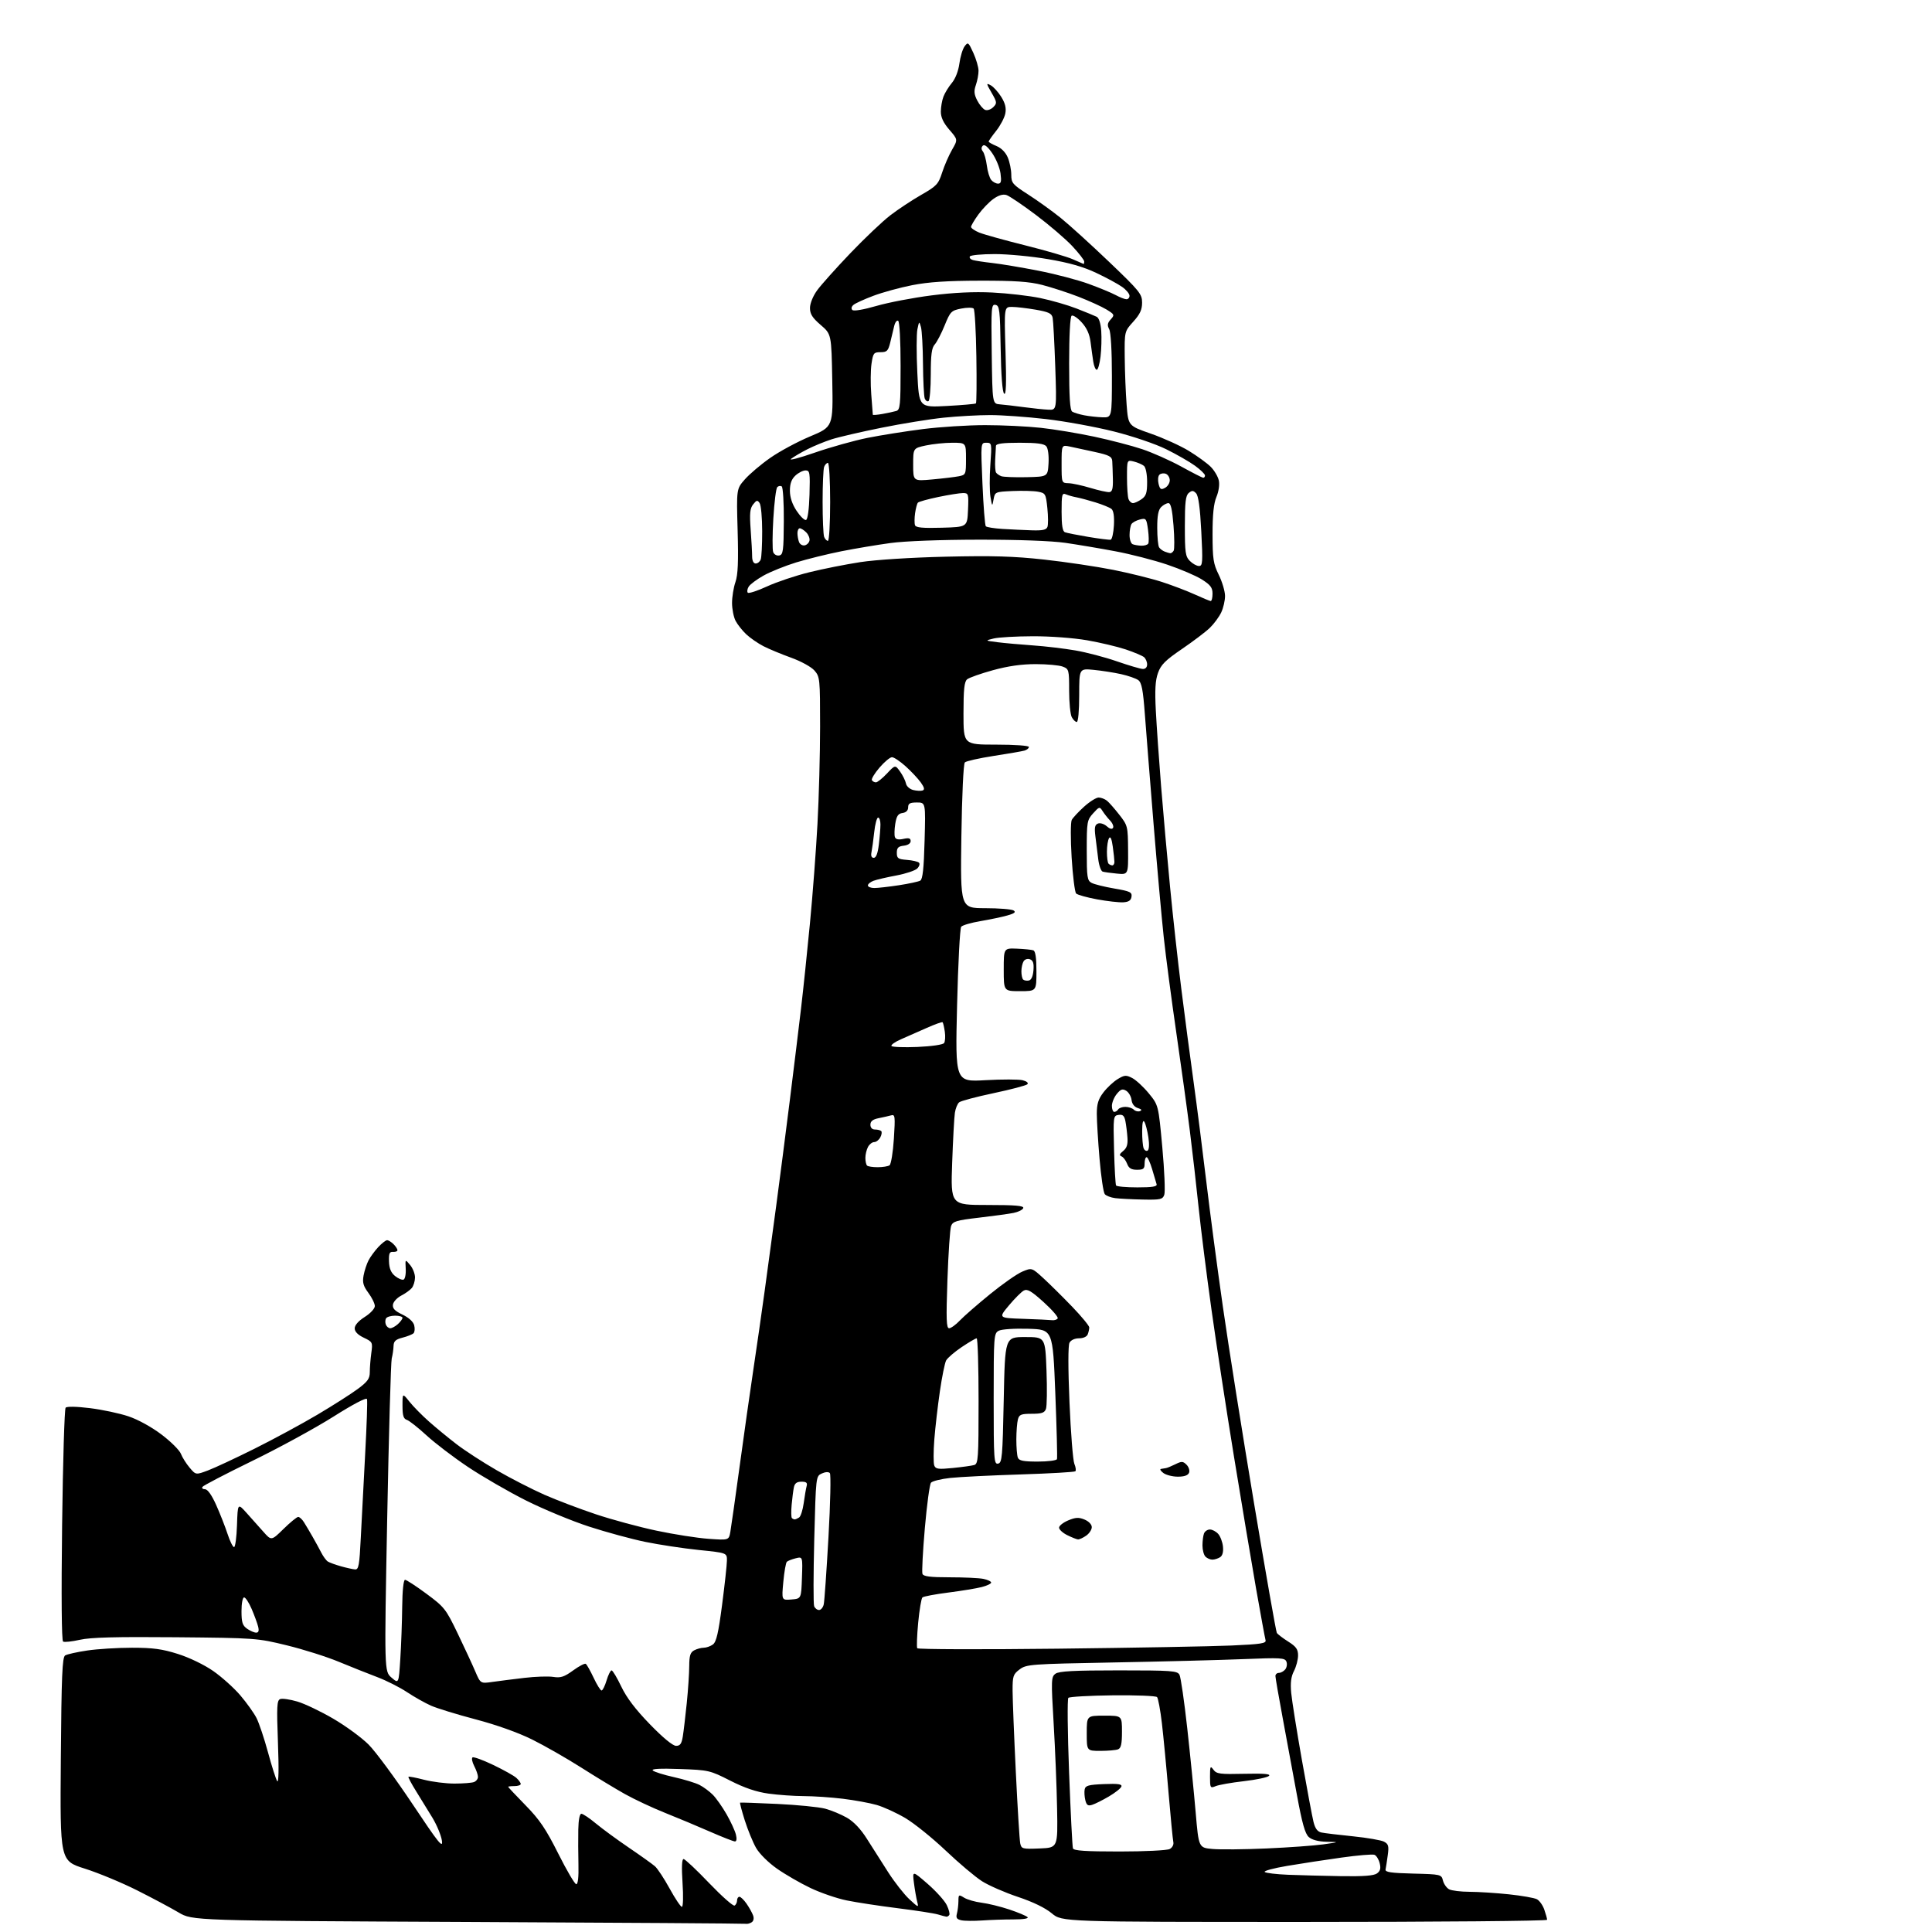 <?xml version="1.0" encoding="UTF-8" standalone="no"?>
<svg 
  version="1.1" 
  xmlns="http://www.w3.org/2000/svg" 
  xmlns:xlink="http://www.w3.org/1999/xlink" 
  xmlns:svg="http://www.w3.org/2000/svg"
  xmlns:rdf="http://www.w3.org/1999/02/22-rdf-syntax-ns#"
  xmlns:cc="http://creativecommons.org/ns#"
  xmlns:dc="http://purl.org/dc/elements/1.1/"
  viewBox="0 0 768 768"
  width="768"
  height="768"
>
<style>svg {background-color: white; }</style>"
<path stroke="none" fill="black" fill-rule="evenodd" d="M296.50,764.74C295.95,764.62 246.22,764.29 186.00,764.01C76.50,763.50 76.50,763.50 71.00,760.24C67.97,758.44 60.57,754.49 54.54,751.46C48.51,748.42 39.14,744.53 33.72,742.81C23.86,739.69 23.86,739.69 24.18,699.31C24.44,666.05 24.75,658.77 25.90,658.06C26.67,657.59 30.62,656.70 34.69,656.10C38.75,655.49 46.77,655.00 52.49,655.00C60.79,655.00 64.49,655.50 70.74,657.48C75.29,658.92 81.17,661.76 84.77,664.26C88.17,666.63 93.01,670.98 95.53,673.93C98.05,676.88 100.94,680.93 101.96,682.93C102.98,684.93 105.03,691.05 106.52,696.53C108.00,702.01 109.65,707.17 110.17,708.00C110.77,708.96 110.89,703.44 110.49,692.75C109.95,678.31 110.07,675.91 111.38,675.41C112.21,675.09 115.28,675.53 118.20,676.39C121.11,677.25 127.55,680.32 132.50,683.22C137.45,686.11 143.76,690.73 146.52,693.49C149.28,696.24 157.09,706.83 163.88,717.00C174.34,732.69 176.13,734.93 175.67,731.72C175.37,729.65 173.70,725.60 171.98,722.72C170.25,719.85 167.30,715.06 165.43,712.07C163.56,709.08 162.18,706.48 162.37,706.29C162.56,706.11 165.35,706.64 168.57,707.48C171.79,708.31 177.21,709.00 180.63,709.00C184.04,709.00 187.55,708.73 188.42,708.39C189.29,708.06 190.00,707.14 190.00,706.34C190.00,705.55 189.33,703.60 188.50,702.01C187.68,700.42 187.39,698.88 187.85,698.59C188.32,698.30 192.03,699.66 196.10,701.61C200.17,703.56 204.29,705.86 205.25,706.73C206.21,707.60 207.00,708.69 207.00,709.15C207.00,709.62 205.88,710.00 204.50,710.00C203.12,710.00 202.00,710.13 202.00,710.28C202.00,710.44 205.11,713.75 208.92,717.64C214.52,723.36 217.00,727.03 221.93,736.86C225.28,743.54 228.49,749.00 229.07,749.00C229.75,749.00 230.06,746.16 229.94,741.25C229.84,736.99 229.81,730.69 229.88,727.25C229.95,723.41 230.43,721.00 231.11,721.00C231.72,721.00 234.31,722.73 236.86,724.85C239.41,726.97 245.32,731.30 250.00,734.48C254.68,737.66 259.34,740.99 260.36,741.88C261.38,742.77 264.01,746.76 266.20,750.75C268.39,754.74 270.58,758.00 271.06,758.00C271.56,758.00 271.67,753.80 271.32,748.50C270.91,742.23 271.05,739.00 271.73,739.00C272.30,739.00 276.87,743.30 281.89,748.55C286.92,753.80 291.47,757.83 292.01,757.49C292.56,757.16 293.00,756.23 293.00,755.44C293.00,754.65 293.42,754.00 293.93,754.00C294.44,754.00 295.72,755.24 296.77,756.75C297.82,758.26 298.99,760.36 299.37,761.42C299.79,762.58 299.56,763.66 298.78,764.15C298.08,764.60 297.05,764.87 296.50,764.74zM390.40,763.42C387.15,763.65 383.44,763.62 382.15,763.34C380.32,762.94 379.94,762.37 380.39,760.67C380.71,759.48 380.98,757.25 380.99,755.73C381.00,753.10 381.12,753.03 383.25,754.36C384.49,755.13 387.62,756.03 390.21,756.36C392.80,756.68 397.75,757.90 401.21,759.05C404.67,760.21 407.93,761.57 408.45,762.08C409.03,762.64 406.86,763.00 402.85,763.00C399.24,763.00 393.64,763.19 390.40,763.42zM518.59,764.00C422.19,764.00 422.19,764.00 418.10,760.58C415.48,758.40 410.65,756.05 404.65,754.05C399.49,752.33 393.08,749.53 390.39,747.83C387.70,746.12 381.18,740.63 375.90,735.61C370.61,730.60 363.41,724.80 359.90,722.72C356.38,720.64 351.25,718.29 348.50,717.50C345.75,716.71 339.69,715.60 335.03,715.03C330.37,714.46 323.39,713.99 319.53,713.98C315.66,713.97 309.35,713.52 305.50,712.99C300.63,712.31 295.99,710.74 290.25,707.82C282.20,703.73 281.70,703.62 270.25,703.21C262.42,702.93 258.83,703.12 259.50,703.79C260.05,704.34 263.82,705.53 267.88,706.43C271.94,707.34 276.53,708.74 278.09,709.55C279.65,710.35 282.01,712.10 283.35,713.44C284.68,714.78 287.14,718.26 288.81,721.18C290.48,724.11 292.16,727.74 292.53,729.25C292.96,730.96 292.81,732.00 292.15,732.00C291.57,732.00 287.13,730.26 282.29,728.14C277.46,726.02 269.41,722.65 264.42,720.66C259.43,718.67 252.23,715.30 248.42,713.17C244.61,711.04 236.78,706.29 231.00,702.61C225.22,698.94 216.45,693.92 211.50,691.47C205.99,688.74 197.30,685.64 189.09,683.48C181.72,681.54 173.74,679.09 171.36,678.04C168.97,676.99 164.66,674.55 161.76,672.63C158.87,670.71 153.57,668.04 150.00,666.69C146.43,665.34 139.54,662.60 134.69,660.59C129.85,658.58 120.53,655.63 113.98,654.04C102.27,651.18 101.55,651.12 69.79,650.83C45.99,650.62 35.99,650.88 31.76,651.84C28.61,652.55 25.60,652.87 25.08,652.55C24.49,652.18 24.34,634.66 24.69,606.23C25.00,581.08 25.63,560.09 26.09,559.58C26.60,559.03 30.43,559.10 35.77,559.76C40.63,560.36 47.51,561.82 51.05,563.01C54.85,564.28 60.25,567.25 64.21,570.25C67.90,573.04 71.37,576.49 71.92,577.92C72.46,579.34 74.02,581.81 75.38,583.42C77.84,586.33 77.84,586.33 82.67,584.52C85.33,583.52 93.68,579.62 101.24,575.85C108.80,572.08 120.05,565.99 126.24,562.32C132.43,558.65 139.64,554.05 142.25,552.11C146.16,549.20 147.00,548.02 147.00,545.43C147.00,543.70 147.27,540.30 147.60,537.87C148.19,533.59 148.11,533.42 144.60,531.75C142.24,530.62 141.00,529.35 141.00,528.03C141.00,526.78 142.50,525.08 145.00,523.50C147.24,522.09 149.00,520.19 149.00,519.18C149.00,518.20 147.85,515.84 146.44,513.94C144.40,511.18 144.02,509.81 144.53,507.03C144.88,505.13 145.76,502.43 146.49,501.03C147.21,499.64 148.95,497.26 150.35,495.75C151.76,494.24 153.34,493.00 153.88,493.00C154.42,493.00 155.56,493.71 156.43,494.57C157.29,495.44 158.00,496.51 158.00,496.96C158.00,497.41 157.21,497.72 156.25,497.64C154.84,497.53 154.53,498.26 154.63,501.44C154.72,504.23 155.43,505.93 157.03,507.23C158.28,508.24 159.80,508.89 160.40,508.67C161.01,508.46 161.40,506.53 161.28,504.39C161.07,500.50 161.07,500.50 163.03,502.86C164.12,504.16 164.99,506.41 164.97,507.86C164.95,509.31 164.38,511.18 163.70,512.00C163.02,512.83 161.12,514.19 159.48,515.03C157.84,515.88 156.37,517.48 156.20,518.60C155.98,520.13 156.93,521.12 159.98,522.57C162.48,523.76 164.28,525.39 164.65,526.82C164.98,528.10 164.86,529.53 164.38,529.99C163.89,530.46 161.93,531.25 160.00,531.74C157.24,532.45 156.49,533.16 156.44,535.07C156.40,536.41 156.08,538.62 155.72,540.00C155.37,541.38 154.56,569.93 153.92,603.45C152.76,664.40 152.76,664.40 155.63,666.87C158.50,669.35 158.50,669.35 159.13,659.42C159.48,653.97 159.82,644.66 159.88,638.75C159.95,632.26 160.40,628.00 161.01,628.00C161.56,628.00 165.39,630.49 169.51,633.54C176.65,638.82 177.24,639.57 181.92,649.29C184.62,654.91 187.77,661.70 188.92,664.39C191.01,669.27 191.01,669.27 195.75,668.59C198.36,668.22 204.08,667.49 208.45,666.98C212.83,666.46 218.00,666.29 219.95,666.60C222.86,667.06 224.28,666.60 227.79,664.05C230.15,662.33 232.42,661.14 232.84,661.40C233.26,661.66 234.66,664.15 235.97,666.93C237.27,669.72 238.70,672.00 239.13,672.00C239.56,672.00 240.46,670.20 241.12,668.00C241.78,665.80 242.67,664.00 243.11,664.00C243.54,664.00 245.28,666.90 246.97,670.44C249.08,674.87 252.65,679.56 258.36,685.44C263.53,690.77 267.45,694.00 268.75,694.00C270.37,694.00 270.95,693.19 271.43,690.25C271.76,688.19 272.46,682.23 273.00,677.00C273.53,671.77 273.97,665.15 273.98,662.29C274.00,658.16 274.41,656.85 275.93,656.04C277.00,655.47 278.71,655.00 279.74,655.00C280.77,655.00 282.41,654.42 283.39,653.71C284.76,652.70 285.58,649.15 287.04,637.96C288.08,630.01 288.94,622.10 288.96,620.40C289.00,617.29 289.00,617.29 277.75,616.14C271.56,615.50 262.00,614.05 256.50,612.92C251.00,611.79 240.94,609.05 234.14,606.84C227.35,604.63 216.10,599.97 209.14,596.49C202.19,593.00 191.78,586.98 186.00,583.12C180.22,579.25 172.80,573.59 169.50,570.54C166.20,567.50 162.71,564.75 161.75,564.43C160.39,563.99 160.00,562.74 160.00,558.80C160.00,553.72 160.00,553.72 162.75,557.18C164.26,559.07 167.75,562.63 170.51,565.07C173.26,567.51 178.21,571.58 181.51,574.11C184.80,576.64 192.00,581.31 197.50,584.48C203.00,587.66 211.50,592.01 216.38,594.17C221.27,596.32 230.49,599.82 236.88,601.95C243.27,604.09 254.12,607.02 261.00,608.47C267.88,609.93 277.15,611.38 281.61,611.70C289.73,612.28 289.73,612.28 290.33,608.89C290.66,607.02 292.31,595.38 294.00,583.00C295.68,570.62 298.14,553.30 299.46,544.50C300.78,535.70 302.79,521.75 303.92,513.50C305.06,505.25 307.13,489.95 308.53,479.50C309.93,469.05 312.37,450.15 313.95,437.50C315.53,424.85 317.54,408.43 318.41,401.00C319.29,393.57 320.89,378.27 321.97,367.00C323.05,355.73 324.40,337.95 324.96,327.50C325.53,317.05 326.00,299.64 326.00,288.81C326.00,269.81 325.92,269.02 323.75,266.54C322.49,265.10 318.42,262.86 314.50,261.45C310.65,260.06 305.70,258.01 303.50,256.88C301.30,255.75 298.22,253.62 296.66,252.16C295.10,250.70 293.19,248.28 292.41,246.80C291.63,245.31 291.00,242.11 291.00,239.68C291.00,237.24 291.61,233.51 292.35,231.38C293.35,228.49 293.57,223.27 293.22,210.93C292.75,194.35 292.75,194.35 296.09,190.56C297.92,188.47 302.43,184.64 306.12,182.06C309.80,179.47 316.94,175.62 322.00,173.50C331.18,169.65 331.18,169.65 330.84,151.24C330.50,132.84 330.50,132.84 326.23,129.17C322.91,126.31 321.97,124.82 321.98,122.40C321.99,120.60 323.19,117.66 324.83,115.40C326.39,113.26 332.32,106.62 338.02,100.66C343.72,94.70 350.88,87.91 353.94,85.57C357.00,83.22 362.51,79.58 366.19,77.47C372.34,73.95 373.02,73.22 374.52,68.57C375.42,65.78 377.20,61.70 378.47,59.50C380.78,55.50 380.78,55.50 377.39,51.58C375.03,48.85 374.00,46.68 374.00,44.40C374.00,42.60 374.46,39.91 375.03,38.43C375.59,36.94 377.11,34.48 378.39,32.95C379.78,31.30 380.98,28.20 381.37,25.27C381.73,22.56 382.66,19.49 383.44,18.43C384.78,16.61 384.97,16.75 386.91,21.00C388.03,23.48 388.97,26.67 388.98,28.10C388.99,29.53 388.52,32.08 387.93,33.77C387.08,36.20 387.20,37.48 388.48,39.97C389.38,41.69 390.79,43.37 391.63,43.69C392.47,44.01 393.91,43.52 394.83,42.60C396.39,41.04 396.35,40.66 394.18,36.89C392.01,33.12 391.99,32.92 393.84,33.91C394.93,34.50 396.81,36.58 398.03,38.54C399.61,41.10 400.06,42.97 399.62,45.15C399.28,46.83 397.66,49.91 396.01,51.99C394.35,54.08 393.00,56.01 393.00,56.27C393.00,56.54 394.41,57.34 396.12,58.05C398.06,58.85 399.77,60.59 400.62,62.64C401.38,64.45 402.00,67.53 402.00,69.47C402.00,72.75 402.51,73.34 408.75,77.35C412.46,79.73 418.27,83.91 421.65,86.63C425.04,89.36 433.70,97.22 440.90,104.11C453.06,115.73 454.00,116.90 454.00,120.31C454.00,123.12 453.16,124.92 450.50,127.87C447.00,131.74 447.00,131.74 447.10,142.12C447.15,147.83 447.49,156.27 447.85,160.88C448.50,169.26 448.50,169.26 457.50,172.39C462.45,174.12 469.24,177.20 472.59,179.24C475.93,181.28 479.84,184.12 481.27,185.55C482.70,186.98 484.15,189.42 484.49,190.97C484.86,192.63 484.47,195.32 483.56,197.52C482.46,200.14 482.00,204.55 482.01,212.37C482.02,222.16 482.31,224.10 484.48,228.50C485.83,231.25 486.95,235.01 486.97,236.85C486.99,238.69 486.30,241.66 485.45,243.46C484.60,245.25 482.56,248.02 480.90,249.61C479.25,251.20 474.26,254.97 469.82,258.00C463.24,262.48 461.48,264.24 460.32,267.50C459.25,270.48 459.03,274.30 459.46,282.50C459.77,288.55 460.71,302.05 461.55,312.50C462.39,322.95 463.99,340.95 465.11,352.50C466.22,364.05 468.23,382.27 469.58,393.00C470.92,403.73 473.12,420.38 474.46,430.00C475.79,439.62 478.06,457.40 479.50,469.50C480.94,481.60 483.91,504.10 486.12,519.50C488.32,534.90 493.91,570.14 498.54,597.81C503.17,625.48 507.23,648.56 507.56,649.10C507.90,649.64 509.93,651.19 512.08,652.55C515.24,654.54 516.00,655.62 516.00,658.06C516.00,659.73 515.27,662.51 514.38,664.24C513.21,666.49 512.90,668.93 513.27,672.94C513.56,676.00 515.46,687.95 517.50,699.50C519.54,711.05 521.63,722.18 522.14,724.24C522.80,726.89 523.72,728.12 525.29,728.45C526.50,728.71 532.15,729.39 537.82,729.96C543.50,730.54 549.07,731.50 550.19,732.10C551.94,733.04 552.16,733.85 551.65,737.50C551.33,739.87 550.94,742.41 550.78,743.15C550.56,744.21 552.95,744.56 561.74,744.78C572.79,745.06 572.99,745.11 573.60,747.56C573.95,748.93 575.05,750.49 576.05,751.03C577.05,751.56 580.71,752.01 584.18,752.02C587.66,752.03 594.69,752.48 599.81,753.02C604.93,753.56 609.95,754.44 610.96,754.98C611.97,755.52 613.29,757.38 613.89,759.13C614.50,760.87 615.00,762.68 615.00,763.15C615.00,763.62 571.62,764.00 518.59,764.00zM376.19,761.91C375.81,761.87 374.29,761.46 372.82,761.02C371.34,760.57 364.14,759.46 356.82,758.54C349.49,757.62 340.37,756.23 336.54,755.44C332.70,754.66 326.26,752.45 322.22,750.53C318.18,748.61 312.17,745.14 308.86,742.82C305.40,740.39 301.88,736.89 300.54,734.55C299.27,732.32 297.26,727.41 296.06,723.63C294.87,719.86 294.03,716.68 294.20,716.58C294.36,716.48 301.02,716.71 309.00,717.09C316.98,717.47 325.52,718.32 328.00,718.97C330.48,719.63 334.39,721.26 336.69,722.59C339.44,724.18 342.20,727.11 344.69,731.09C346.79,734.43 350.58,740.39 353.12,744.33C355.66,748.27 359.43,753.08 361.51,755.00C365.08,758.32 365.24,758.37 364.61,756.00C364.25,754.62 363.66,751.27 363.31,748.54C362.67,743.58 362.67,743.58 368.75,748.86C372.09,751.77 375.50,755.55 376.34,757.28C377.18,759.01 377.64,760.77 377.37,761.21C377.10,761.64 376.57,761.96 376.19,761.91zM533.06,745.80C542.01,745.94 546.12,745.63 547.38,744.71C548.69,743.75 548.97,742.71 548.44,740.63C548.06,739.09 547.12,737.60 546.36,737.31C545.60,737.02 539.69,737.51 533.24,738.42C526.78,739.32 517.10,740.80 511.73,741.71C506.35,742.61 502.31,743.71 502.73,744.13C503.16,744.56 507.33,745.06 512.01,745.25C516.68,745.44 526.15,745.68 533.06,745.80zM445.03,736.00C455.03,736.00 463.96,735.56 464.98,735.01C466.02,734.46 466.65,733.26 466.42,732.26C466.20,731.29 465.34,722.40 464.50,712.50C463.67,702.60 462.48,690.23 461.87,685.00C461.26,679.77 460.39,675.10 459.95,674.62C459.50,674.13 451.56,673.82 442.32,673.92C433.07,674.03 425.14,674.48 424.69,674.92C424.24,675.36 424.37,688.72 424.98,704.61C425.58,720.50 426.27,734.06 426.51,734.75C426.83,735.69 431.45,736.00 445.03,736.00zM503.50,734.79C512.30,734.40 522.42,733.67 526.00,733.17C532.50,732.25 532.50,732.25 527.36,732.13C524.03,732.04 521.53,731.39 520.26,730.25C518.78,728.93 517.61,724.79 515.54,713.50C514.03,705.25 511.49,691.52 509.90,683.00C508.31,674.48 507.01,666.94 507.00,666.25C507.00,665.56 507.62,665.00 508.38,665.00C509.14,665.00 510.27,664.38 510.89,663.63C511.52,662.87 511.74,661.49 511.38,660.55C510.79,659.01 509.21,658.91 494.11,659.53C484.98,659.90 461.89,660.50 442.82,660.85C409.60,661.47 408.02,661.59 405.32,663.61C402.74,665.55 402.50,666.26 402.52,672.11C402.54,675.63 403.11,690.20 403.81,704.50C404.50,718.80 405.29,731.53 405.56,732.79C406.03,734.96 406.45,735.07 413.28,734.79C420.50,734.50 420.50,734.50 420.21,719.00C420.06,710.48 419.44,695.21 418.84,685.08C417.81,667.72 417.86,666.58 419.57,665.33C420.95,664.31 426.89,664.00 444.66,664.00C465.80,664.00 468.01,664.16 468.86,665.75C469.38,666.71 470.76,676.27 471.95,687.00C473.14,697.73 474.64,712.80 475.30,720.50C476.50,734.50 476.50,734.50 482.00,735.00C485.02,735.27 494.70,735.18 503.50,734.79zM434.17,717.44C432.50,717.98 431.94,717.61 431.44,715.64C431.10,714.27 430.98,712.34 431.17,711.33C431.47,709.79 432.68,709.45 438.86,709.20C444.44,708.98 446.10,709.21 445.77,710.18C445.54,710.88 443.31,712.65 440.82,714.11C438.32,715.58 435.33,717.08 434.17,717.44zM483.25,710.02C481.10,710.91 481.00,710.74 481.00,706.29C481.00,702.08 481.14,701.81 482.37,703.50C483.59,705.16 484.96,705.34 494.62,705.11C502.44,704.93 505.20,705.16 504.44,705.94C503.85,706.54 499.35,707.49 494.44,708.05C489.52,708.61 484.49,709.50 483.25,710.02zM437.42,696.00C432.00,696.00 432.00,696.00 432.00,689.00C432.00,682.00 432.00,682.00 439.00,682.00C446.00,682.00 446.00,682.00 446.00,688.39C446.00,693.30 445.63,694.93 444.42,695.39C443.55,695.73 440.40,696.00 437.42,696.00zM420.31,655.38C450.67,655.03 481.80,654.47 489.50,654.12C501.28,653.60 503.43,653.26 503.08,652.00C502.84,651.17 501.15,641.95 499.31,631.50C497.48,621.05 493.52,597.42 490.52,579.00C487.52,560.58 483.49,534.25 481.57,520.50C479.65,506.75 477.36,488.52 476.47,480.00C475.59,471.48 474.02,457.75 472.98,449.50C471.94,441.25 469.52,423.70 467.60,410.50C465.68,397.30 463.43,380.20 462.60,372.50C461.77,364.80 459.95,344.55 458.56,327.50C457.17,310.45 455.62,290.90 455.11,284.05C454.38,274.22 453.83,271.35 452.48,270.36C451.55,269.68 448.47,268.61 445.64,267.98C442.81,267.35 437.91,266.59 434.75,266.28C429.00,265.72 429.00,265.72 429.00,276.36C429.00,282.53 428.59,287.00 428.04,287.00C427.50,287.00 426.60,286.13 426.04,285.07C425.47,284.00 425.00,279.27 425.00,274.54C425.00,266.24 424.91,265.92 422.43,264.98C421.02,264.44 416.18,264.00 411.68,264.00C406.10,264.00 400.68,264.77 394.69,266.42C389.86,267.75 385.25,269.38 384.45,270.04C383.33,270.97 383.00,274.03 383.00,283.62C383.00,296.00 383.00,296.00 396.00,296.00C403.37,296.00 409.00,296.40 409.00,296.93C409.00,297.45 408.21,298.09 407.25,298.37C406.29,298.65 400.77,299.60 395.00,300.49C389.23,301.39 384.07,302.54 383.54,303.07C382.98,303.62 382.40,316.13 382.16,332.51C381.76,361.00 381.76,361.00 391.63,361.02C397.06,361.02 402.13,361.43 402.91,361.92C403.95,362.58 403.30,363.10 400.41,363.92C398.26,364.53 393.46,365.53 389.75,366.16C386.04,366.78 382.59,367.79 382.09,368.40C381.59,369.00 380.85,383.13 380.45,399.79C379.72,430.07 379.72,430.07 391.72,429.39C398.33,429.02 404.98,429.03 406.51,429.41C408.15,429.82 408.92,430.48 408.39,431.01C407.90,431.50 401.87,433.09 395.00,434.54C388.12,435.99 381.95,437.63 381.28,438.19C380.60,438.75 379.84,440.62 379.58,442.35C379.31,444.08 378.83,453.04 378.50,462.25C377.91,479.00 377.91,479.00 392.54,479.00C403.67,479.00 407.07,479.29 406.76,480.23C406.53,480.91 404.81,481.77 402.92,482.15C401.04,482.53 394.86,483.38 389.18,484.04C380.14,485.09 378.76,485.51 378.07,487.37C377.64,488.54 376.99,498.16 376.62,508.75C376.07,524.50 376.19,528.00 377.29,528.00C378.02,528.00 379.95,526.61 381.56,524.91C383.18,523.21 388.58,518.50 393.57,514.44C398.56,510.37 404.33,506.34 406.40,505.48C410.17,503.90 410.17,503.90 414.84,508.18C417.40,510.54 422.54,515.62 426.25,519.48C429.96,523.34 432.99,527.03 433.00,527.67C433.00,528.31 432.73,529.55 432.39,530.42C432.04,531.35 430.61,532.00 428.93,532.00C427.23,532.00 425.69,532.71 425.14,533.75C424.56,534.83 424.56,543.92 425.14,557.50C425.65,569.60 426.52,580.57 427.07,581.88C427.62,583.19 427.81,584.53 427.48,584.85C427.16,585.18 417.35,585.74 405.69,586.11C394.04,586.48 381.48,587.10 377.78,587.50C374.08,587.90 370.62,588.76 370.08,589.40C369.54,590.05 368.45,598.16 367.64,607.43C366.83,616.70 366.41,624.89 366.69,625.64C367.09,626.66 369.75,627.00 377.48,627.00C383.13,627.00 389.16,627.28 390.88,627.62C392.59,627.97 394.00,628.63 394.00,629.09C394.00,629.55 392.31,630.36 390.25,630.88C388.19,631.41 382.23,632.39 377.00,633.06C371.77,633.72 367.13,634.60 366.68,635.00C366.24,635.40 365.48,639.93 364.99,645.06C364.51,650.19 364.35,654.75 364.62,655.20C364.90,655.65 389.96,655.73 420.31,655.38zM101.83,649.00C102.80,649.00 103.03,648.27 102.61,646.59C102.28,645.27 101.12,642.12 100.04,639.59C98.96,637.07 97.61,635.00 97.04,635.00C96.45,635.00 96.00,637.36 96.00,640.44C96.00,644.93 96.39,646.16 98.22,647.44C99.44,648.30 101.07,649.00 101.83,649.00zM325.59,640.00C326.34,640.00 327.18,638.99 327.45,637.75C327.73,636.51 328.57,624.48 329.33,611.00C330.09,597.52 330.34,586.08 329.88,585.58C329.38,585.02 328.13,585.08 326.69,585.73C324.33,586.81 324.33,586.81 323.68,611.87C323.33,625.65 323.30,637.62 323.63,638.47C323.95,639.31 324.83,640.00 325.59,640.00zM314.60,635.82C318.50,635.50 318.50,635.50 318.79,627.13C319.08,618.76 319.08,618.76 316.29,619.45C314.76,619.83 313.18,620.46 312.78,620.84C312.38,621.23 311.75,624.83 311.38,628.84C310.70,636.14 310.70,636.14 314.60,635.82zM141.15,623.87C142.57,623.98 142.88,622.25 143.42,611.25C143.76,604.24 144.55,589.24 145.16,577.93C145.78,566.62 146.11,556.82 145.89,556.16C145.64,555.43 140.44,558.15 132.49,563.17C125.35,567.68 110.85,575.59 100.27,580.74C89.69,585.90 80.78,590.55 80.46,591.06C80.14,591.58 80.61,592.00 81.50,592.00C82.53,592.00 84.16,594.30 85.93,598.25C87.47,601.69 89.50,606.86 90.45,609.75C91.39,612.64 92.56,615.00 93.04,615.00C93.53,615.00 94.05,611.06 94.21,606.25C94.50,597.50 94.50,597.50 98.00,601.39C99.92,603.53 102.94,606.90 104.69,608.89C107.88,612.50 107.88,612.50 112.73,607.75C115.39,605.14 118.01,603.00 118.54,603.00C119.08,603.00 120.12,603.96 120.85,605.14C121.59,606.31 123.12,608.90 124.26,610.89C125.40,612.87 126.96,615.73 127.73,617.23C128.50,618.73 129.66,620.31 130.31,620.73C130.97,621.15 133.30,622.00 135.50,622.62C137.70,623.24 140.24,623.80 141.15,623.87zM481.95,619.98C481.10,619.99 479.86,619.46 479.20,618.80C478.54,618.14 478.00,616.15 478.00,614.38C478.00,612.61 478.27,610.45 478.61,609.58C478.94,608.71 480.00,608.00 480.95,608.00C481.91,608.00 483.39,608.79 484.25,609.75C485.11,610.71 485.97,612.98 486.15,614.79C486.37,616.92 485.96,618.42 484.99,619.03C484.17,619.54 482.80,619.98 481.95,619.98zM428.53,611.94C427.96,611.90 426.04,611.14 424.25,610.25C422.46,609.37 421.00,608.02 421.00,607.27C421.00,606.51 422.63,605.22 424.63,604.38C427.56,603.16 428.81,603.09 431.13,604.05C432.80,604.75 434.00,606.00 434.00,607.06C434.00,608.07 433.00,609.59 431.78,610.44C430.56,611.30 429.09,611.97 428.53,611.94zM315.92,603.98C316.24,603.98 317.02,603.64 317.65,603.23C318.29,602.83 319.11,600.25 319.49,597.50C319.86,594.75 320.39,591.71 320.65,590.75C321.02,589.41 320.53,589.00 318.59,589.00C316.75,589.00 315.91,589.63 315.58,591.25C315.32,592.49 314.92,595.62 314.69,598.21C314.45,600.80 314.50,603.16 314.79,603.46C315.09,603.76 315.60,603.99 315.92,603.98zM468.22,587.00C466.11,587.00 463.51,586.34 462.44,585.53C461.37,584.72 460.95,584.00 461.50,583.92C462.05,583.84 462.95,583.69 463.50,583.59C464.05,583.50 465.75,582.79 467.29,582.03C469.72,580.82 470.28,580.85 471.67,582.25C472.55,583.13 473.00,584.55 472.67,585.42C472.26,586.48 470.80,587.00 468.22,587.00zM378.76,583.55C382.47,583.18 386.29,582.65 387.25,582.37C388.86,581.91 389.00,579.82 389.00,556.93C389.00,543.22 388.66,532.00 388.24,532.00C387.82,532.00 385.13,533.58 382.27,535.50C379.41,537.43 376.63,539.82 376.10,540.81C375.57,541.80 374.45,547.31 373.62,553.05C372.78,558.80 371.79,567.41 371.41,572.18C371.04,576.96 371.03,581.63 371.38,582.55C371.93,583.99 372.98,584.13 378.76,583.55zM396.75,581.81C398.34,581.50 398.54,579.26 399.00,556.49C399.50,531.50 399.50,531.50 407.50,531.50C415.50,531.50 415.50,531.50 416.00,544.83C416.27,552.16 416.18,559.02 415.78,560.08C415.21,561.62 414.08,562.00 410.15,562.00C405.90,562.00 405.15,562.30 404.63,564.25C404.30,565.49 404.02,569.05 404.01,572.17C404.01,575.29 404.27,578.55 404.61,579.42C405.08,580.66 406.78,581.00 412.52,581.00C416.54,581.00 419.98,580.56 420.17,580.02C420.35,579.48 420.05,567.66 419.50,553.77C418.50,528.50 418.50,528.50 408.75,528.21C403.15,528.05 398.15,528.38 397.00,529.00C395.08,530.03 395.00,531.09 395.00,556.11C395.00,580.37 395.12,582.12 396.75,581.81zM155.14,528.00C155.80,528.00 157.17,527.26 158.17,526.35C159.18,525.43 160.00,524.31 160.00,523.85C160.00,523.38 158.68,523.00 157.06,523.00C155.44,523.00 153.83,523.47 153.47,524.05C153.11,524.62 153.07,525.75 153.38,526.55C153.69,527.35 154.48,528.00 155.14,528.00zM418.19,524.79C419.12,524.91 420.14,524.59 420.45,524.09C420.76,523.59 418.25,520.68 414.87,517.62C409.99,513.21 408.38,512.26 406.98,513.01C406.02,513.52 403.35,516.19 401.05,518.94C396.88,523.93 396.88,523.93 406.69,524.25C412.08,524.43 417.26,524.68 418.19,524.79zM454.28,476.84C450.00,476.75 445.07,476.50 443.32,476.28C441.58,476.06 439.71,475.35 439.17,474.69C438.62,474.04 437.69,467.74 437.09,460.70C436.49,453.65 436.00,445.60 436.00,442.79C436.00,438.83 436.58,436.92 438.62,434.26C440.05,432.37 442.60,430.00 444.28,428.97C447.01,427.32 447.62,427.27 450.09,428.54C451.60,429.33 454.56,432.07 456.67,434.64C460.50,439.32 460.50,439.32 462.04,456.11C462.88,465.35 463.24,473.83 462.82,474.96C462.14,476.80 461.29,476.98 454.28,476.84zM452.13,472.00C458.08,472.00 460.05,471.68 459.77,470.75C459.57,470.06 458.77,467.36 457.99,464.75C457.22,462.14 456.23,460.00 455.79,460.00C455.36,460.00 455.00,461.12 455.00,462.50C455.00,464.62 454.53,465.00 451.98,465.00C449.70,465.00 448.72,464.40 448.04,462.60C447.54,461.29 446.54,459.97 445.81,459.67C444.84,459.26 445.00,458.72 446.47,457.54C447.91,456.38 448.38,454.95 448.18,452.23C448.04,450.18 447.67,447.24 447.37,445.69C446.94,443.52 446.33,442.95 444.66,443.19C442.55,443.49 442.51,443.81 442.85,457.00C443.04,464.43 443.41,470.84 443.66,471.25C443.91,471.66 447.72,472.00 452.13,472.00zM348.92,463.98C350.89,463.98 352.99,463.64 353.60,463.23C354.20,462.83 354.98,458.09 355.33,452.69C355.90,443.71 355.81,442.92 354.23,443.37C353.28,443.63 351.04,444.15 349.25,444.50C346.94,444.97 346.00,445.71 346.00,447.08C346.00,448.28 346.69,449.00 347.83,449.00C348.84,449.00 349.95,449.28 350.30,449.63C350.65,449.98 350.48,451.10 349.93,452.13C349.38,453.16 348.29,454.00 347.50,454.00C346.71,454.00 345.60,454.87 345.04,455.93C344.47,457.00 344.00,458.95 344.00,460.27C344.00,461.59 344.30,462.97 344.67,463.33C345.03,463.70 346.95,463.99 348.92,463.98zM456.20,457.38C456.79,457.01 456.91,454.89 456.50,452.13C456.12,449.58 455.42,446.82 454.94,446.00C454.35,445.00 454.05,446.23 454.03,449.67C454.01,452.51 454.27,455.55 454.60,456.41C454.94,457.28 455.66,457.71 456.20,457.38zM442.94,442.00C443.46,442.00 444.16,441.55 444.50,441.00C444.84,440.45 446.13,440.00 447.36,440.00C448.59,440.00 450.10,440.50 450.71,441.11C451.32,441.72 452.43,441.98 453.16,441.68C454.06,441.31 453.78,440.92 452.31,440.47C450.94,440.05 450.00,438.84 449.81,437.25C449.64,435.85 448.68,434.21 447.69,433.60C446.21,432.71 445.51,432.94 443.94,434.86C442.87,436.16 442.00,438.30 442.00,439.61C442.00,440.92 442.42,442.00 442.94,442.00zM364.68,416.18C370.36,415.93 374.83,415.28 375.29,414.63C375.72,414.01 375.85,411.98 375.58,410.13C375.31,408.27 374.91,406.58 374.70,406.36C374.48,406.15 371.65,407.16 368.40,408.61C365.16,410.06 360.56,412.08 358.19,413.11C355.81,414.14 354.10,415.35 354.37,415.79C354.65,416.23 359.29,416.41 364.68,416.18zM405.50,394.00C399.00,394.00 399.00,394.00 399.00,385.45C399.00,376.90 399.00,376.90 404.25,377.11C407.14,377.23 410.06,377.52 410.75,377.77C411.61,378.07 412.00,380.70 412.00,386.11C412.00,394.00 412.00,394.00 405.50,394.00zM408.95,389.78C409.95,389.59 410.61,388.15 410.81,385.73C411.04,382.97 410.69,381.82 409.46,381.35C408.51,380.98 407.42,381.31 406.91,382.10C406.43,382.87 406.02,384.66 406.02,386.08C406.01,387.50 406.32,388.98 406.70,389.37C407.09,389.75 408.10,389.94 408.95,389.78zM446.50,358.68C444.85,358.78 440.18,358.25 436.12,357.51C432.07,356.76 428.31,355.71 427.78,355.18C427.25,354.65 426.44,348.21 425.99,340.87C425.54,333.52 425.56,326.82 426.04,325.93C426.51,325.05 428.72,322.68 430.95,320.66C433.18,318.65 435.79,317.01 436.75,317.03C437.71,317.05 439.18,317.61 440.02,318.28C440.85,318.95 443.07,321.47 444.94,323.87C448.28,328.14 448.36,328.46 448.43,337.97C448.50,347.70 448.50,347.70 444.00,347.27C441.52,347.03 438.97,346.68 438.32,346.48C437.67,346.28 436.88,344.07 436.57,341.56C436.26,339.05 435.75,334.97 435.44,332.49C434.99,328.93 435.21,327.86 436.47,327.37C437.35,327.03 438.91,327.52 439.94,328.44C441.11,329.50 442.04,329.75 442.44,329.10C442.79,328.54 442.27,327.23 441.29,326.20C440.30,325.17 438.96,323.46 438.29,322.41C437.13,320.58 436.97,320.62 434.54,323.31C432.12,325.98 432.00,326.67 432.00,338.02C432.00,348.72 432.19,350.03 433.91,350.95C434.96,351.52 439.03,352.53 442.95,353.20C449.24,354.28 450.05,354.66 449.79,356.46C449.58,357.94 448.68,358.55 446.50,358.68zM347.56,353.00C348.97,353.00 353.35,352.50 357.31,351.90C361.26,351.29 365.09,350.47 365.81,350.07C366.78,349.54 367.24,345.32 367.54,334.18C367.96,319.00 367.96,319.00 364.48,319.00C361.71,319.00 361.00,319.39 361.00,320.93C361.00,322.17 360.20,322.98 358.76,323.18C357.01,323.43 356.39,324.36 355.88,327.48C355.53,329.67 355.47,332.06 355.75,332.78C356.09,333.67 357.19,333.90 359.13,333.47C361.30,332.99 362.00,333.21 362.00,334.35C362.00,335.26 360.90,335.99 359.25,336.18C357.07,336.43 356.50,337.02 356.50,339.00C356.50,341.20 356.98,341.54 360.50,341.82C362.70,341.99 364.87,342.49 365.31,342.93C365.76,343.37 365.45,344.41 364.62,345.24C363.78,346.07 360.04,347.32 356.30,348.02C352.56,348.71 348.49,349.66 347.25,350.12C346.01,350.58 345.00,351.41 345.00,351.98C345.00,352.54 346.15,353.00 347.56,353.00zM442.17,344.00C442.62,344.00 443.00,343.39 443.00,342.64C443.00,341.89 442.71,339.16 442.35,336.57C441.93,333.47 441.42,332.31 440.87,333.18C440.41,333.90 440.02,336.34 440.02,338.58C440.01,340.83 440.30,342.97 440.67,343.33C441.03,343.70 441.71,344.00 442.17,344.00zM347.34,341.00C348.26,341.00 348.93,339.24 349.35,335.75C349.70,332.86 349.99,329.26 349.99,327.75C350.00,326.24 349.58,325.00 349.07,325.00C348.56,325.00 347.86,327.59 347.52,330.75C347.18,333.91 346.68,337.51 346.43,338.75C346.12,340.22 346.44,341.00 347.34,341.00zM366.74,314.23C367.65,313.91 367.45,313.04 366.04,311.05C364.96,309.54 362.26,306.66 360.04,304.65C357.81,302.64 355.36,301.00 354.58,301.00C353.79,301.00 351.56,302.87 349.61,305.14C347.66,307.42 346.30,309.67 346.59,310.14C346.88,310.62 347.60,311.00 348.19,311.00C348.78,311.00 350.75,309.43 352.56,307.50C355.86,304.00 355.86,304.00 357.82,306.75C358.89,308.26 359.93,310.38 360.14,311.46C360.34,312.54 361.63,313.69 363.01,314.04C364.38,314.38 366.06,314.47 366.74,314.23zM454.25,265.92C455.32,265.97 456.00,265.27 456.00,264.12C456.00,263.09 455.44,261.78 454.75,261.21C454.06,260.65 450.80,259.27 447.50,258.16C444.20,257.06 437.26,255.41 432.08,254.51C426.74,253.59 417.43,252.90 410.58,252.92C403.94,252.94 396.93,253.34 395.00,253.81C391.50,254.66 391.50,254.66 396.50,255.29C399.25,255.64 405.55,256.20 410.50,256.55C415.45,256.89 423.10,257.80 427.50,258.56C431.90,259.32 439.32,261.27 444.00,262.90C448.68,264.52 453.29,265.88 454.25,265.92zM481.25,238.92C481.66,238.96 482.00,237.66 482.00,236.01C482.00,233.59 481.20,232.52 477.75,230.34C475.41,228.86 469.20,226.21 463.95,224.44C458.69,222.67 449.47,220.29 443.45,219.16C437.43,218.02 428.45,216.51 423.50,215.79C417.95,215.00 404.74,214.51 389.00,214.53C373.89,214.55 359.63,215.09 354.00,215.86C348.77,216.57 340.00,218.04 334.50,219.13C329.00,220.22 320.90,222.22 316.50,223.57C312.10,224.93 306.29,227.26 303.58,228.77C300.88,230.27 298.20,232.27 297.62,233.20C297.04,234.14 296.89,235.22 297.27,235.61C297.66,235.99 301.10,234.87 304.92,233.11C308.74,231.35 316.28,228.82 321.68,227.49C327.08,226.15 336.23,224.34 342.00,223.45C348.15,222.51 362.27,221.61 376.07,221.29C394.45,220.86 403.03,221.11 415.07,222.44C423.56,223.37 435.90,225.21 442.50,226.52C449.10,227.84 457.88,230.02 462.00,231.37C466.12,232.71 471.98,234.95 475.00,236.33C478.02,237.71 480.84,238.87 481.25,238.92zM476.62,225.00C478.07,225.00 478.17,223.55 477.53,211.25C477.05,201.84 476.39,197.05 475.46,196.09C474.35,194.93 473.82,194.90 472.55,195.96C471.31,196.99 471.00,199.61 471.00,209.12C471.00,219.67 471.22,221.22 473.00,223.00C474.10,224.10 475.73,225.00 476.62,225.00zM300.39,224.00C301.16,224.00 302.06,223.29 302.39,222.42C302.73,221.55 302.99,216.49 302.98,211.17C302.98,205.85 302.52,200.82 301.97,200.00C301.10,198.70 300.75,198.77 299.39,200.50C298.12,202.10 297.93,204.08 298.40,210.50C298.72,214.90 298.99,219.74 298.99,221.25C299.00,222.93 299.54,224.00 300.39,224.00zM309.75,220.81C311.31,220.51 311.51,219.01 311.58,207.19C311.63,199.89 311.25,193.65 310.74,193.34C310.24,193.03 309.44,193.16 308.97,193.64C308.49,194.11 307.79,199.75 307.41,206.16C307.03,212.57 307.00,218.57 307.36,219.48C307.71,220.40 308.78,221.00 309.75,220.81zM465.19,219.92C465.57,219.96 466.18,219.52 466.54,218.93C466.90,218.35 466.88,213.85 466.49,208.93C465.99,202.55 465.41,200.00 464.47,200.00C463.74,200.00 462.44,200.71 461.57,201.57C460.45,202.69 460.00,205.07 460.02,209.82C460.02,213.49 460.36,217.00 460.77,217.60C461.17,218.21 462.18,218.96 463.00,219.27C463.82,219.59 464.81,219.88 465.19,219.92zM319.86,216.79C320.75,216.62 321.62,215.75 321.79,214.86C321.96,213.97 321.37,212.51 320.48,211.62C319.59,210.73 318.44,210.00 317.93,210.00C317.42,210.00 317.00,210.86 317.00,211.92C317.00,212.97 317.28,214.57 317.63,215.47C317.97,216.36 318.98,216.96 319.86,216.79zM453.69,216.92C454.90,216.96 456.13,216.60 456.44,216.10C456.74,215.61 456.70,213.10 456.35,210.53C455.74,206.10 455.57,205.89 453.11,206.51C451.69,206.87 450.18,207.69 449.78,208.33C449.37,208.97 449.02,210.93 449.02,212.67C449.01,214.41 449.56,216.06 450.25,216.34C450.94,216.62 452.49,216.88 453.69,216.92zM329.11,215.00C329.60,215.00 330.00,208.03 330.00,199.50C330.00,190.97 329.60,184.00 329.11,184.00C328.62,184.00 327.94,184.71 327.61,185.58C327.27,186.45 327.00,192.71 327.00,199.50C327.00,206.29 327.27,212.55 327.61,213.42C327.94,214.29 328.62,215.00 329.11,215.00zM441.50,214.54C442.05,214.43 442.63,211.86 442.80,208.83C442.99,205.21 442.65,202.97 441.80,202.29C441.08,201.73 438.25,200.57 435.50,199.72C432.75,198.87 429.38,197.97 428.00,197.71C426.62,197.46 424.71,196.93 423.75,196.52C422.17,195.86 422.00,196.54 422.00,203.42C422.00,208.92 422.38,211.21 423.35,211.58C424.09,211.87 428.26,212.69 432.60,213.42C436.95,214.15 440.95,214.65 441.50,214.54zM410.14,210.81C414.41,210.95 415.93,210.63 416.37,209.47C416.70,208.62 416.68,205.26 416.34,201.99C415.75,196.30 415.58,196.01 412.61,195.46C410.90,195.14 406.35,195.02 402.51,195.19C395.61,195.50 395.51,195.54 394.96,198.50C394.42,201.46 394.40,201.44 393.73,197.53C393.36,195.34 393.33,189.60 393.68,184.78C394.29,176.18 394.25,176.00 392.07,176.00C389.84,176.00 389.84,176.00 390.54,192.25C390.92,201.19 391.52,208.81 391.87,209.20C392.22,209.58 395.20,210.05 398.50,210.26C401.80,210.46 407.04,210.71 410.14,210.81zM374.34,209.78C384.50,209.50 384.50,209.50 384.80,202.75C385.08,196.29 384.99,196.00 382.80,196.00C381.53,196.00 377.12,196.70 373.00,197.56C368.88,198.42 365.22,199.43 364.88,199.81C364.54,200.19 364.04,202.07 363.76,204.00C363.49,205.93 363.47,208.08 363.73,208.78C364.07,209.74 366.78,210.00 374.34,209.78zM320.40,206.70C321.07,206.48 321.61,202.55 321.79,196.67C322.05,187.83 321.91,187.00 320.22,187.00C319.21,187.00 317.39,187.92 316.19,189.04C314.64,190.48 314.00,192.25 314.00,195.06C314.00,197.70 314.90,200.40 316.65,203.05C318.11,205.26 319.80,206.90 320.40,206.70zM450.38,200.00C451.03,200.00 452.56,199.30 453.78,198.44C455.60,197.17 456.00,195.93 456.00,191.57C456.00,188.52 455.46,185.80 454.74,185.20C454.05,184.63 452.25,183.85 450.74,183.47C448.00,182.78 448.00,182.78 448.00,189.81C448.00,193.67 448.27,197.55 448.61,198.42C448.94,199.29 449.74,200.00 450.38,200.00zM441.00,195.62C442.13,195.50 442.47,194.22 442.39,190.48C442.33,187.74 442.22,184.52 442.14,183.33C442.02,181.49 440.96,180.93 435.25,179.67C431.54,178.85 427.04,177.88 425.25,177.51C422.00,176.84 422.00,176.84 422.00,184.42C422.00,192.00 422.00,192.00 424.75,192.08C426.26,192.12 430.20,192.98 433.50,193.97C436.80,194.97 440.18,195.71 441.00,195.62zM463.10,193.94C464.15,193.39 465.00,192.03 465.00,190.93C465.00,189.84 464.29,188.67 463.43,188.34C462.57,188.01 461.42,188.18 460.88,188.72C460.33,189.27 460.19,190.89 460.55,192.34C461.10,194.54 461.51,194.80 463.10,193.94zM370.65,190.58C374.86,190.20 379.59,189.63 381.15,189.32C383.93,188.76 384.00,188.58 384.00,182.38C384.00,176.00 384.00,176.00 378.55,176.00C375.55,176.00 370.83,176.49 368.05,177.08C363.00,178.17 363.00,178.17 363.00,184.72C363.00,191.28 363.00,191.28 370.65,190.58zM408.00,189.69C416.50,189.50 416.50,189.50 416.81,184.17C416.98,181.10 416.61,178.24 415.93,177.42C415.07,176.38 412.25,176.00 405.38,176.00C398.59,176.00 395.97,176.35 395.90,177.25C395.85,177.94 395.71,180.42 395.60,182.76C395.48,185.10 395.64,187.39 395.95,187.86C396.25,188.32 397.18,188.97 398.00,189.29C398.82,189.61 403.32,189.79 408.00,189.69zM478.25,189.91C478.66,189.96 479.00,189.55 479.00,189.01C479.00,188.46 477.22,186.72 475.05,185.15C472.87,183.57 467.71,180.61 463.59,178.58C459.35,176.48 450.30,173.41 442.79,171.52C435.48,169.68 423.33,167.46 415.80,166.59C408.26,165.71 398.30,165.00 393.65,165.00C389.01,165.00 380.69,165.46 375.15,166.03C369.62,166.60 358.44,168.41 350.30,170.06C342.16,171.70 333.25,173.77 330.50,174.66C327.75,175.55 323.48,177.30 321.00,178.56C318.52,179.81 315.60,181.53 314.50,182.37C313.40,183.20 317.61,182.11 323.86,179.94C330.12,177.77 339.57,175.12 344.86,174.06C350.16,173.00 360.05,171.43 366.84,170.57C373.63,169.71 384.78,169.00 391.63,169.00C398.48,169.00 408.45,169.48 413.79,170.07C419.13,170.65 428.68,172.24 435.00,173.59C441.32,174.94 449.88,177.16 454.00,178.54C458.12,179.91 465.10,183.02 469.50,185.43C473.90,187.85 477.84,189.87 478.25,189.91zM438.25,165.89C442.00,166.00 442.00,166.00 442.00,149.43C442.00,139.49 441.57,132.06 440.92,130.85C440.08,129.28 440.21,128.42 441.53,126.97C443.13,125.20 443.05,125.00 439.86,123.04C438.01,121.91 433.01,119.63 428.74,117.97C424.47,116.32 417.94,114.20 414.24,113.25C409.08,111.94 403.29,111.55 389.50,111.58C376.52,111.60 369.02,112.10 362.62,113.36C357.74,114.32 350.80,116.22 347.20,117.58C343.60,118.93 340.04,120.55 339.29,121.18C338.47,121.86 338.28,122.68 338.82,123.22C339.36,123.76 343.21,123.12 348.37,121.62C353.13,120.24 362.98,118.36 370.26,117.43C379.19,116.29 387.08,115.92 394.50,116.28C400.55,116.58 409.10,117.57 413.50,118.48C417.90,119.38 424.43,121.27 428.00,122.66C431.57,124.06 435.16,125.53 435.96,125.93C436.85,126.38 437.55,128.56 437.76,131.58C437.95,134.29 437.83,138.86 437.48,141.75C437.14,144.64 436.46,147.00 435.97,147.00C435.49,147.00 434.87,145.54 434.59,143.75C434.31,141.96 433.83,138.45 433.51,135.94C433.12,132.81 432.00,130.35 429.97,128.13C428.34,126.34 426.55,125.16 426.00,125.50C425.39,125.88 425.00,133.30 425.00,144.50C425.00,157.85 425.33,163.09 426.22,163.63C426.88,164.05 429.02,164.70 430.97,165.08C432.91,165.46 436.19,165.82 438.25,165.89zM350.75,164.56C352.81,164.19 355.29,163.66 356.25,163.38C357.83,162.92 358.00,161.18 358.00,145.49C358.00,135.34 357.60,127.87 357.03,127.52C356.50,127.19 355.78,128.17 355.43,129.71C355.08,131.24 354.38,134.19 353.86,136.25C353.05,139.51 352.54,140.00 350.02,140.00C347.34,140.00 347.07,140.35 346.44,144.58C346.06,147.10 346.01,152.62 346.34,156.83C346.66,161.05 346.94,164.66 346.96,164.86C346.98,165.06 348.69,164.92 350.75,164.56zM416.79,162.86C420.07,163.00 420.07,163.00 419.48,145.75C419.15,136.26 418.68,127.53 418.45,126.35C418.09,124.58 416.90,124.01 411.68,123.10C408.19,122.50 403.95,122.00 402.25,122.00C399.17,122.00 399.17,122.00 399.71,139.75C400.10,152.61 399.94,157.22 399.15,156.48C398.46,155.83 397.95,149.17 397.78,138.49C397.53,123.18 397.33,121.49 395.73,121.19C394.07,120.87 393.98,122.16 394.23,140.67C394.50,160.50 394.50,160.50 397.50,160.74C399.15,160.87 403.43,161.37 407.00,161.85C410.57,162.33 414.98,162.79 416.79,162.86zM376.40,161.38C382.51,161.05 387.70,160.59 387.95,160.36C388.20,160.12 388.28,151.73 388.12,141.71C387.97,131.70 387.48,123.13 387.04,122.67C386.60,122.21 384.36,122.21 382.06,122.67C378.15,123.45 377.75,123.85 375.52,129.34C374.22,132.55 372.44,135.96 371.58,136.92C370.36,138.26 370.00,140.97 370.00,148.77C370.00,154.33 369.60,159.13 369.10,159.44C368.61,159.74 367.94,159.28 367.60,158.41C367.27,157.55 366.96,151.36 366.90,144.67C366.85,137.98 366.48,131.38 366.09,130.00C365.41,127.59 365.35,127.63 364.68,130.91C364.30,132.78 364.28,140.54 364.65,148.15C365.31,161.98 365.31,161.98 376.40,161.38zM447.75,118.96C448.44,118.98 449.00,118.36 449.00,117.57C449.00,116.78 447.69,115.20 446.08,114.06C444.47,112.91 439.86,110.41 435.83,108.51C430.63,106.04 425.05,104.45 416.65,103.02C410.13,101.91 400.60,101.00 395.46,101.00C390.32,101.00 385.86,101.42 385.54,101.93C385.23,102.44 385.76,103.09 386.74,103.37C387.71,103.65 391.20,104.18 394.50,104.55C397.80,104.91 405.99,106.29 412.71,107.60C419.42,108.91 428.43,111.27 432.72,112.84C437.01,114.40 441.87,116.41 443.51,117.30C445.16,118.19 447.06,118.94 447.75,118.96zM430.75,104.93C430.89,104.97 431.00,104.53 431.00,103.96C431.00,103.38 428.86,100.63 426.25,97.83C423.64,95.04 417.15,89.48 411.83,85.47C406.51,81.46 401.22,77.89 400.08,77.53C398.71,77.09 396.94,77.62 394.91,79.06C393.21,80.27 390.51,83.07 388.91,85.28C387.31,87.49 386.00,89.71 386.00,90.20C386.00,90.70 387.46,91.71 389.25,92.45C391.04,93.18 399.22,95.46 407.43,97.51C415.64,99.56 424.19,102.05 426.43,103.05C428.67,104.04 430.61,104.89 430.75,104.93zM396.75,73.00C397.94,73.00 398.15,72.13 397.72,68.93C397.42,66.69 395.93,63.07 394.42,60.89C392.60,58.26 391.34,57.26 390.68,57.92C390.02,58.58 390.03,59.35 390.71,60.21C391.27,60.92 391.98,63.43 392.28,65.79C392.57,68.15 393.37,70.74 394.03,71.54C394.70,72.34 395.92,73.00 396.75,73.00z" />

</svg>